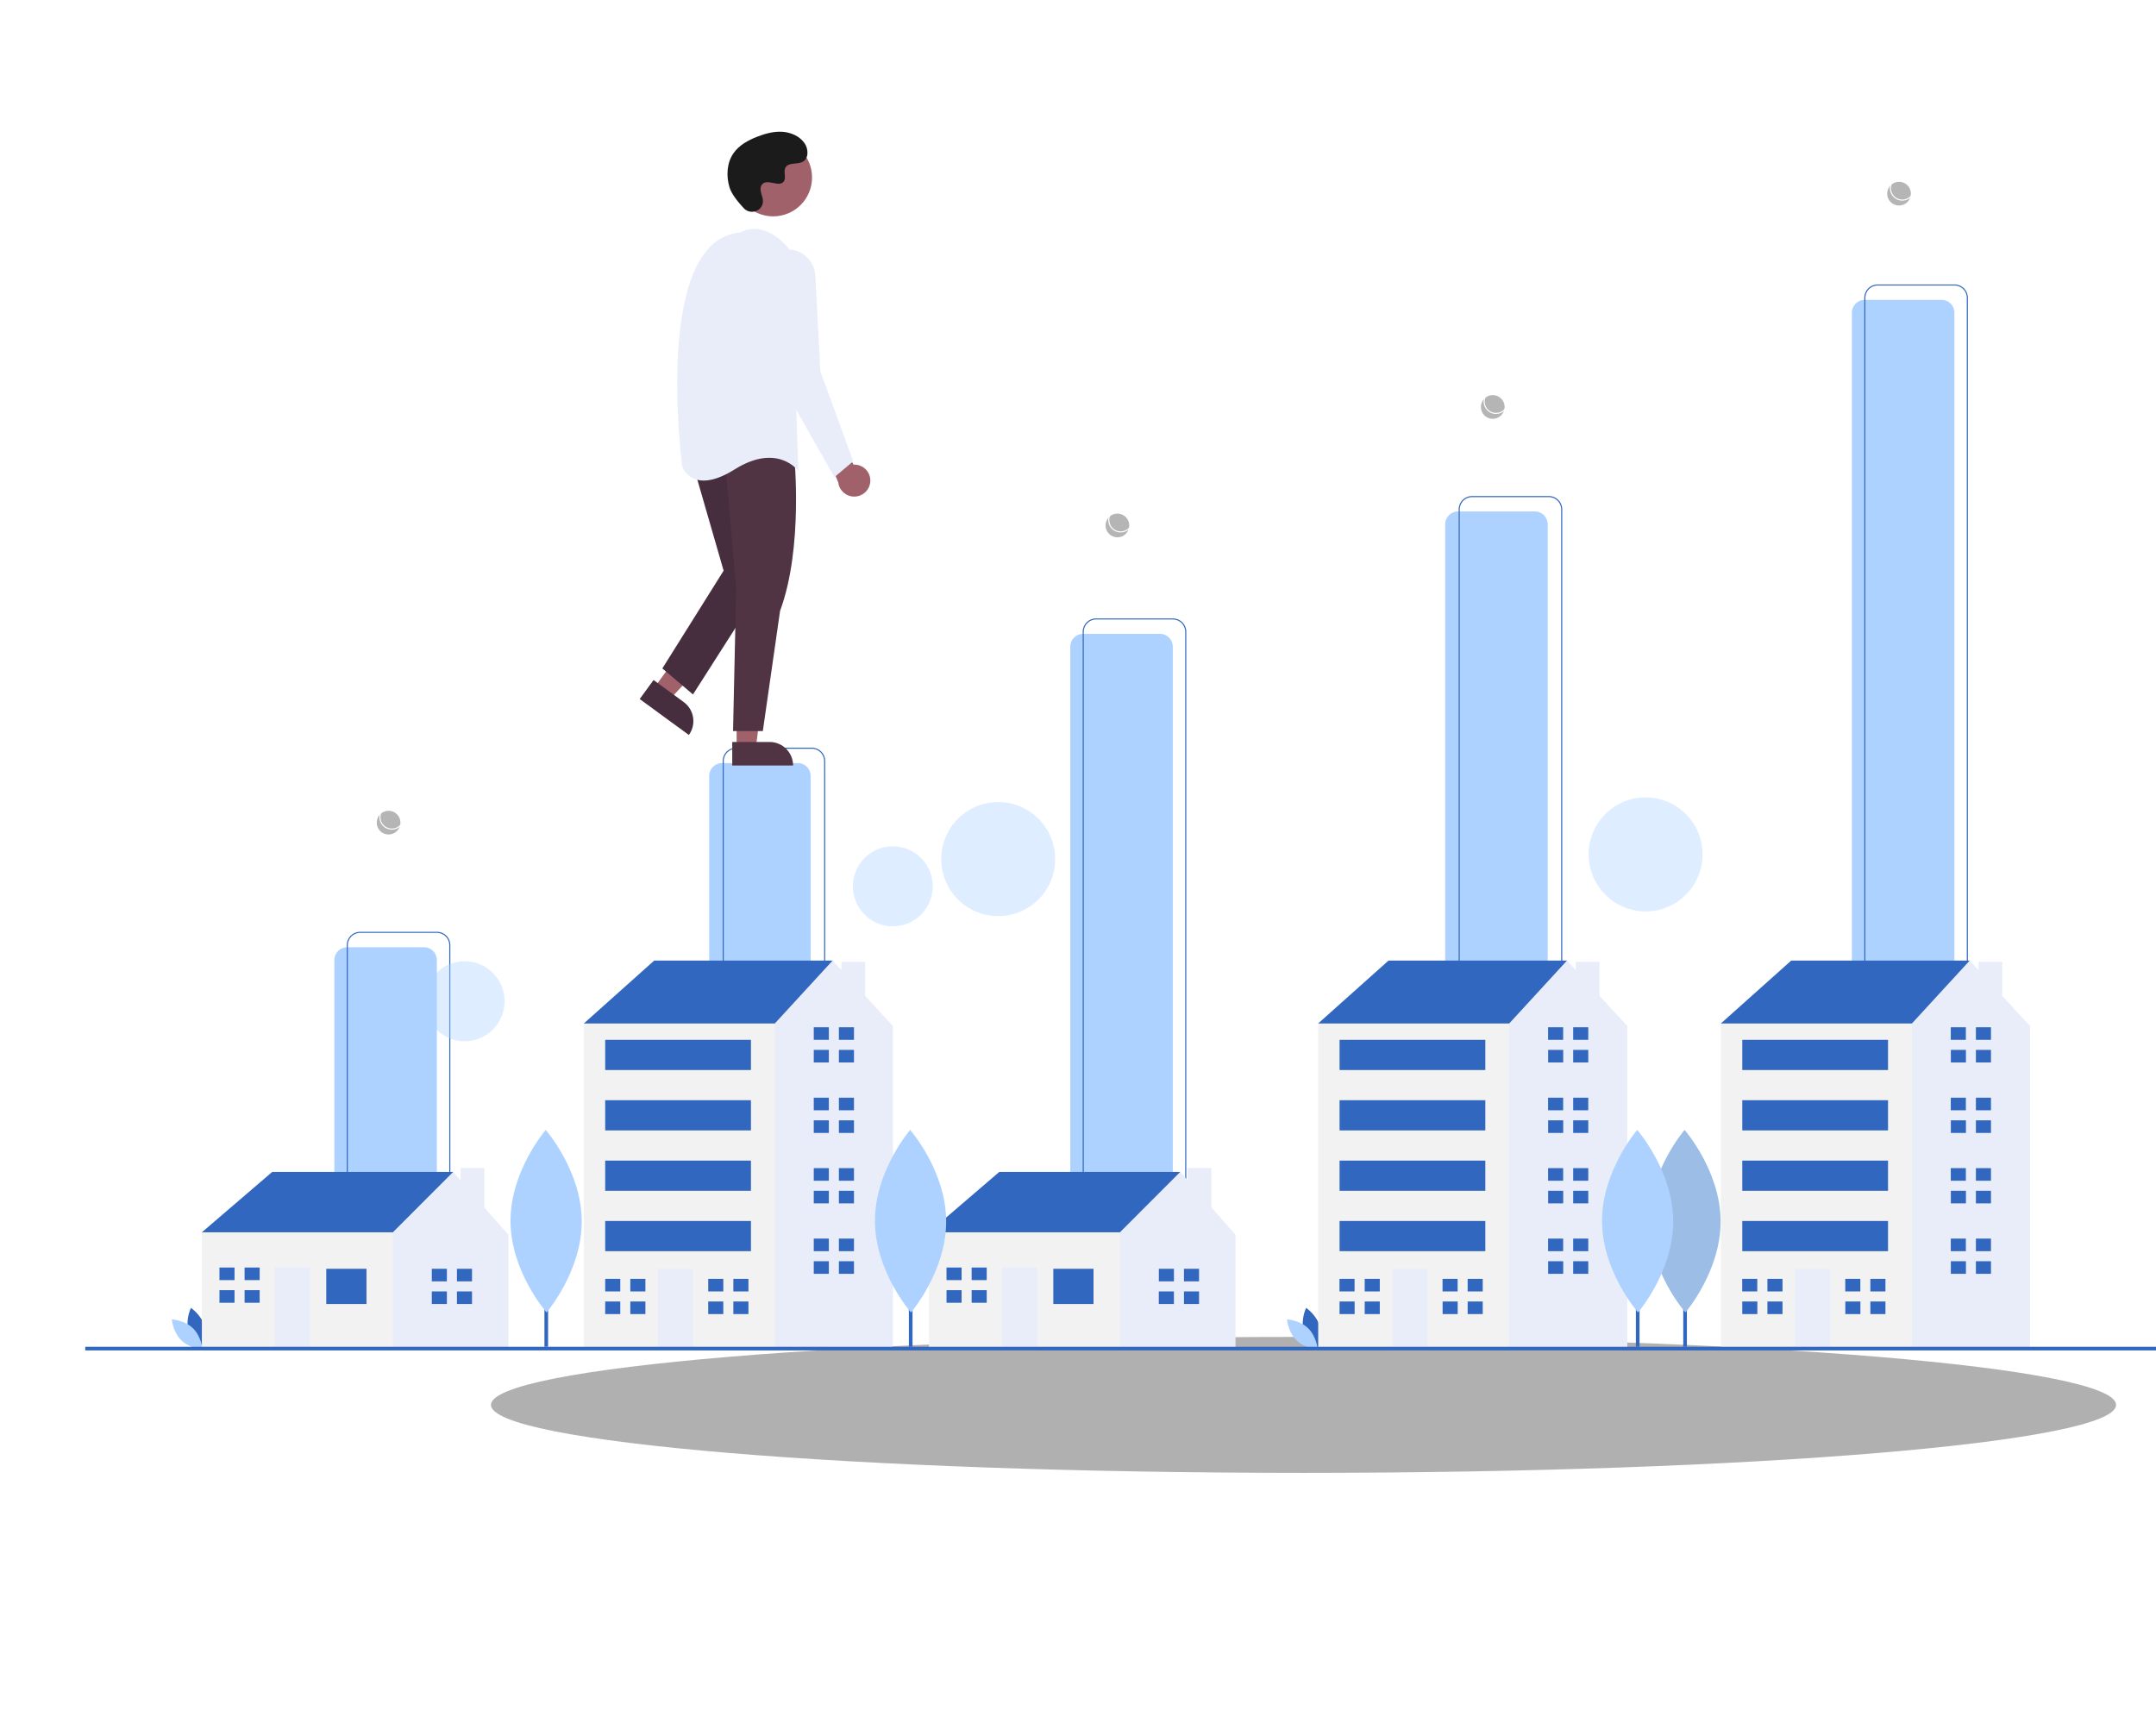 <svg width="1998" height="1591" viewBox="0 0 1998 1591" fill="none" xmlns="http://www.w3.org/2000/svg">
<g clip-path="url(#clip0_3_3)">
<g filter="url(#filter0_f_3_3)">
<path d="M1208 1364.96C1623.87 1364.96 1961 1336.75 1961 1301.96C1961 1267.17 1623.87 1238.96 1208 1238.96C792.13 1238.96 455 1267.17 455 1301.96C455 1336.75 792.13 1364.96 1208 1364.96Z" fill="black" fill-opacity="0.31"/>
</g>
<path d="M392.993 877.824H321.695C315.15 877.824 309.844 883.13 309.844 889.675V1148.98C309.844 1155.53 315.15 1160.83 321.695 1160.83H392.993C399.538 1160.83 404.844 1155.53 404.844 1148.98V889.675C404.844 883.13 399.538 877.824 392.993 877.824Z" fill="#ADD2FF"/>
<path d="M404.993 864.044H333.695C327.15 864.044 321.844 869.35 321.844 875.895V1135.2C321.844 1141.75 327.15 1147.05 333.695 1147.05H404.993C411.538 1147.05 416.844 1141.75 416.844 1135.2V875.895C416.844 869.35 411.538 864.044 404.993 864.044Z" stroke="#3167BE"/>
<path d="M739.379 707.174H669.081C662.536 707.174 657.23 712.48 657.23 719.025V1148.99C657.23 1155.54 662.536 1160.84 669.081 1160.84H739.379C745.924 1160.84 751.23 1155.54 751.23 1148.99V719.025C751.23 712.48 745.924 707.174 739.379 707.174Z" fill="#ADD2FF"/>
<path d="M752.379 693.394H682.081C675.536 693.394 670.23 698.7 670.23 705.245V1135.21C670.23 1141.76 675.536 1147.06 682.081 1147.06H752.379C758.924 1147.06 764.23 1141.76 764.23 1135.21V705.245C764.23 698.7 758.924 693.394 752.379 693.394Z" stroke="#3167BE"/>
<path d="M1075 587.394H1003.7C997.156 587.394 991.85 592.7 991.85 599.245V1148.99C991.85 1155.54 997.156 1160.84 1003.7 1160.84H1075C1081.54 1160.84 1086.85 1155.54 1086.85 1148.99V599.245C1086.85 592.7 1081.54 587.394 1075 587.394Z" fill="#ADD2FF"/>
<path d="M1087 573.614H1015.7C1009.16 573.614 1003.85 578.92 1003.85 585.465V1135.21C1003.85 1141.76 1009.16 1147.06 1015.7 1147.06H1087C1093.54 1147.06 1098.85 1141.76 1098.85 1135.21V585.465C1098.85 578.92 1093.54 573.614 1087 573.614Z" stroke="#3167BE"/>
<path d="M1422.42 473.974H1351.12C1344.58 473.974 1339.27 479.28 1339.27 485.825V1148.98C1339.27 1155.53 1344.58 1160.83 1351.12 1160.83H1422.42C1428.96 1160.83 1434.27 1155.53 1434.27 1148.98V485.825C1434.27 479.28 1428.96 473.974 1422.42 473.974Z" fill="#ADD2FF"/>
<path d="M1435.42 460.194H1364.12C1357.58 460.194 1352.27 465.5 1352.27 472.045V1135.2C1352.27 1141.75 1357.58 1147.05 1364.12 1147.05H1435.42C1441.96 1147.05 1447.27 1141.75 1447.27 1135.2V472.045C1447.27 465.5 1441.96 460.194 1435.42 460.194Z" stroke="#3167BE"/>
<path d="M1799.32 277.884H1728.02C1721.48 277.884 1716.17 283.19 1716.17 289.735V1148.99C1716.17 1155.54 1721.48 1160.84 1728.02 1160.84H1799.32C1805.86 1160.84 1811.17 1155.54 1811.17 1148.99V289.735C1811.17 283.19 1805.86 277.884 1799.32 277.884Z" fill="#ADD2FF"/>
<path d="M1811.32 264.104H1740.02C1733.48 264.104 1728.17 269.41 1728.17 275.955V1135.21C1728.17 1141.76 1733.48 1147.06 1740.02 1147.06H1811.32C1817.86 1147.06 1823.17 1141.76 1823.17 1135.21V275.955C1823.17 269.41 1817.86 264.104 1811.32 264.104Z" stroke="#3167BE"/>
<path d="M367.511 753.954L705.221 591.754L1039.55 480.244L1387.39 370.424L1763.94 172.744" stroke="white"/>
<path d="M360.101 773.374C366.176 773.374 371.101 768.449 371.101 762.374C371.101 756.299 366.176 751.374 360.101 751.374C354.026 751.374 349.101 756.299 349.101 762.374C349.101 768.449 354.026 773.374 360.101 773.374Z" fill="#B5B5B5"/>
<path d="M363.101 768.374C369.176 768.374 374.101 763.449 374.101 757.374C374.101 751.299 369.176 746.374 363.101 746.374C357.026 746.374 352.101 751.299 352.101 757.374C352.101 763.449 357.026 768.374 363.101 768.374Z" stroke="white"/>
<path d="M696.12 609.484C702.195 609.484 707.12 604.559 707.12 598.484C707.12 592.409 702.195 587.484 696.12 587.484C690.045 587.484 685.12 592.409 685.12 598.484C685.12 604.559 690.045 609.484 696.12 609.484Z" fill="#F2F2F2"/>
<path d="M699.12 604.484C705.195 604.484 710.12 599.559 710.12 593.484C710.12 587.409 705.195 582.484 699.12 582.484C693.045 582.484 688.12 587.409 688.12 593.484C688.12 599.559 693.045 604.484 699.12 604.484Z" stroke="#3167BE"/>
<path d="M1035.52 497.964C1041.6 497.964 1046.52 493.039 1046.52 486.964C1046.52 480.888 1041.6 475.964 1035.52 475.964C1029.44 475.964 1024.52 480.888 1024.52 486.964C1024.52 493.039 1029.44 497.964 1035.52 497.964Z" fill="#B5B5B5"/>
<path d="M1038.52 492.964C1044.6 492.964 1049.52 488.039 1049.52 481.964C1049.52 475.888 1044.6 470.964 1038.52 470.964C1032.44 470.964 1027.52 475.888 1027.52 481.964C1027.52 488.039 1032.44 492.964 1038.52 492.964Z" stroke="white"/>
<path d="M1383.37 388.144C1389.45 388.144 1394.37 383.219 1394.37 377.144C1394.37 371.069 1389.45 366.144 1383.37 366.144C1377.29 366.144 1372.37 371.069 1372.37 377.144C1372.37 383.219 1377.29 388.144 1383.37 388.144Z" fill="#B5B5B5"/>
<path d="M1386.37 383.144C1392.45 383.144 1397.37 378.219 1397.37 372.144C1397.37 366.069 1392.45 361.144 1386.37 361.144C1380.29 361.144 1375.37 366.069 1375.37 372.144C1375.37 378.219 1380.29 383.144 1386.37 383.144Z" stroke="white"/>
<path d="M1759.87 190.462C1765.95 190.462 1770.87 185.537 1770.87 179.462C1770.87 173.387 1765.95 168.462 1759.87 168.462C1753.79 168.462 1748.87 173.387 1748.87 179.462C1748.87 185.537 1753.79 190.462 1759.87 190.462Z" fill="#B5B5B5"/>
<path d="M1762.87 185.462C1768.95 185.462 1773.87 180.537 1773.87 174.462C1773.87 168.387 1768.95 163.462 1762.87 163.462C1756.79 163.462 1751.87 168.387 1751.87 174.462C1751.87 180.537 1756.79 185.462 1762.87 185.462Z" stroke="white"/>
<path d="M806.43 447.158C806.982 442.834 805.579 438.488 802.597 435.29C799.616 432.093 795.363 430.373 790.983 430.592L764.786 382.822L758.892 403.331L776.839 447.111C777.716 454.565 784.064 460.188 791.613 460.2C799.162 460.212 805.527 454.609 806.429 447.158L806.43 447.158Z" fill="#A0616A"/>
<path d="M606.39 637.178L620.947 647.806L668.872 596.713L647.385 581.028L606.39 637.178Z" fill="#A0616A"/>
<path d="M638.37 681.126L592.823 647.818L605.67 630.191L633.619 650.63C643.338 657.737 645.465 671.391 638.37 681.126Z" fill="#462E3E"/>
<path d="M682.642 692.328L700.581 692.327L709.115 623.43L682.64 623.431L682.642 692.328Z" fill="#A0616A"/>
<path d="M734.975 709.432L678.582 709.435L678.581 687.61L713.186 687.608C725.219 687.608 734.975 697.379 734.975 709.432Z" fill="#503444"/>
<path d="M641.47 428.028L670.593 528.858L613.803 619.46L642.198 643.572L706.997 542.012L688.067 417.802L641.47 428.028Z" fill="#462E3E"/>
<path d="M735.99 422.388C735.99 422.388 744.709 507.422 722.912 566.068L706.928 677.488H679.319L682.225 545.538L672.053 428.248C672.053 428.248 692.397 375.469 735.99 422.384L735.99 422.388Z" fill="#503444"/>
<path d="M716.53 200.501C736.416 200.501 752.537 184.366 752.537 164.462C752.537 144.559 736.416 128.423 716.53 128.423C696.644 128.423 680.523 144.559 680.523 164.462C680.523 184.366 696.644 200.501 716.53 200.501Z" fill="#A0616A"/>
<path d="M686.011 215.49C686.011 215.49 708.127 200.809 733.191 233.108L739.826 436.448C739.826 436.448 720.659 410.022 680.851 434.98C641.043 459.938 632.197 432.044 632.197 432.044C632.197 432.044 604.184 222.104 686.011 215.494L686.011 215.49Z" fill="#E9EDF9"/>
<path d="M731.63 231.278C744.584 231.986 754.926 242.457 755.608 255.557L760.209 343.947L790.658 427.515L773.259 442.176L716.711 342.481L705.134 260.536C704.059 252.931 706.411 245.239 711.542 239.573C716.673 233.908 724.045 230.864 731.632 231.279L731.63 231.278Z" fill="#E9EDF9"/>
<path d="M689.318 193.007C695.235 199.319 706.224 195.931 706.995 187.308C707.055 186.639 707.051 185.965 706.982 185.297C706.584 181.477 704.38 178.01 704.908 173.977C705.028 172.973 705.401 172.016 705.993 171.198C710.708 164.875 721.777 174.026 726.227 168.302C728.956 164.793 725.748 159.267 727.842 155.344C730.606 150.167 738.791 152.721 743.925 149.886C749.637 146.731 749.295 137.956 745.535 132.619C740.95 126.11 732.911 122.636 724.972 122.136C717.033 121.635 709.149 123.784 701.737 126.676C693.316 129.963 684.965 134.504 679.782 141.919C673.48 150.937 672.873 163.059 676.025 173.603C677.943 180.017 684.486 187.852 689.318 193.006L689.318 193.007Z" fill="#1B1B1B"/>
<path d="M1559.9 1114.54H1563.28V1248.11H1559.9V1114.54Z" fill="#3167BE"/>
<path d="M1594.5 1131.57C1594.71 1178.28 1561.9 1216.29 1561.9 1216.29C1561.9 1216.29 1528.73 1178.58 1528.51 1131.87C1528.3 1085.17 1561.12 1047.15 1561.12 1047.15C1561.12 1047.15 1594.28 1084.86 1594.5 1131.57Z" fill="#ADD2FF"/>
<path opacity="0.1" d="M1594.5 1131.57C1594.71 1178.28 1561.9 1216.29 1561.9 1216.29C1561.9 1216.29 1528.73 1178.58 1528.51 1131.87C1528.3 1085.17 1561.12 1047.15 1561.12 1047.15C1561.12 1047.15 1594.28 1084.86 1594.5 1131.57Z" fill="black"/>
<path opacity="0.4" d="M925.05 848.982C954.192 848.982 977.817 825.328 977.817 796.149C977.817 766.97 954.192 743.316 925.05 743.316C895.908 743.316 872.283 766.97 872.283 796.149C872.283 825.328 895.908 848.982 925.05 848.982Z" fill="#ADD2FF"/>
<path opacity="0.4" d="M827.39 858.444C847.833 858.444 864.406 841.851 864.406 821.382C864.406 800.913 847.833 784.32 827.39 784.32C806.947 784.32 790.374 800.913 790.374 821.382C790.374 841.851 806.947 858.444 827.39 858.444Z" fill="#ADD2FF"/>
<path opacity="0.4" d="M430.56 964.962C451.003 964.962 467.576 948.369 467.576 927.9C467.576 907.431 451.003 890.838 430.56 890.838C410.117 890.838 393.544 907.431 393.544 927.9C393.544 948.369 410.117 964.962 430.56 964.962Z" fill="#ADD2FF"/>
<path opacity="0.4" d="M1525 844.636C1554.14 844.636 1577.77 820.982 1577.77 791.803C1577.77 762.624 1554.14 738.97 1525 738.97C1495.86 738.97 1472.23 762.624 1472.23 791.803C1472.23 820.982 1495.86 844.636 1525 844.636Z" fill="#ADD2FF"/>
<path d="M174.629 1233.26C177.49 1243.85 187.287 1250.4 187.287 1250.4C187.287 1250.4 192.447 1239.8 189.587 1229.21C186.726 1218.62 176.929 1212.06 176.929 1212.06C176.929 1212.06 171.768 1222.67 174.629 1233.26Z" fill="#3167BE"/>
<path d="M178.833 1230.99C186.682 1238.64 187.641 1250.4 187.641 1250.4C187.641 1250.4 175.874 1249.76 168.024 1242.11C160.175 1234.46 159.216 1222.7 159.216 1222.7C159.216 1222.7 170.983 1223.34 178.833 1230.99Z" fill="#ADD2FF"/>
<path d="M1208.1 1233.26C1210.96 1243.85 1220.76 1250.4 1220.76 1250.4C1220.76 1250.4 1225.92 1239.8 1223.06 1229.21C1220.2 1218.62 1210.4 1212.06 1210.4 1212.06C1210.4 1212.06 1205.24 1222.67 1208.1 1233.26Z" fill="#3167BE"/>
<path d="M1212.3 1230.99C1220.15 1238.64 1221.11 1250.4 1221.11 1250.4C1221.11 1250.4 1209.34 1249.76 1201.49 1242.11C1193.64 1234.46 1192.68 1222.7 1192.68 1222.7C1192.68 1222.7 1204.45 1223.34 1212.3 1230.99Z" fill="#ADD2FF"/>
<path d="M194.06 1153.68L187.074 1142.02L252.28 1086.06H419.95V1102.38L359.402 1167.67L289.537 1181.66L194.06 1153.68Z" fill="#3167BE"/>
<path d="M448.82 1118.9V1082.42H426.867V1093.92L419.957 1086.06L364.066 1142.02L354.75 1151.35L343.107 1197.98L364.067 1249.28H471.187V1144.36L448.82 1118.9Z" fill="#E9EDF9"/>
<path d="M187.07 1142.02H364.06V1249.28H187.07V1142.02Z" fill="#F2F2F2"/>
<path d="M302.35 1175.83H339.611V1208.47H302.35V1175.83Z" fill="#3167BE"/>
<path d="M254.61 1174.66H287.213V1249.27H254.61V1174.66Z" fill="#E9EDF9"/>
<path d="M217.35 1186.32V1174.66H203.378V1186.32H216.185H217.35Z" fill="#3167BE"/>
<path d="M216.18 1195.65H203.373V1207.31H217.345V1195.65H216.18Z" fill="#3167BE"/>
<path d="M226.66 1174.66H240.633V1186.32H226.66V1174.66Z" fill="#3167BE"/>
<path d="M226.66 1195.65H240.633V1207.31H226.66V1195.65Z" fill="#3167BE"/>
<path d="M414.13 1187.49V1175.83H400.156V1187.49H412.964H414.13Z" fill="#3167BE"/>
<path d="M412.97 1196.81H400.162V1208.47H414.136V1196.81H412.97Z" fill="#3167BE"/>
<path d="M423.45 1175.83H437.423V1187.49H423.45V1175.83Z" fill="#3167BE"/>
<path d="M423.45 1196.81H437.423V1208.47H423.45V1196.81Z" fill="#3167BE"/>
<path d="M867.83 1153.68L860.844 1142.02L926.05 1086.06H1093.72V1102.38L1033.17 1167.67L963.307 1181.66L867.83 1153.68Z" fill="#3167BE"/>
<path d="M1122.6 1118.9V1082.42H1100.65V1093.92L1093.74 1086.06L1037.85 1142.02L1028.53 1151.35L1016.89 1197.98L1037.85 1249.28H1144.97V1144.36L1122.6 1118.9Z" fill="#E9EDF9"/>
<path d="M860.85 1142.02H1037.84V1249.28H860.85V1142.02Z" fill="#F2F2F2"/>
<path d="M976.12 1175.83H1013.38V1208.47H976.12V1175.83Z" fill="#3167BE"/>
<path d="M928.38 1174.66H960.983V1249.27H928.38V1174.66Z" fill="#E9EDF9"/>
<path d="M891.12 1186.32V1174.66H877.148V1186.32H889.955H891.12Z" fill="#3167BE"/>
<path d="M889.96 1195.65H877.153V1207.31H891.125V1195.65H889.96Z" fill="#3167BE"/>
<path d="M900.44 1174.66H914.413V1186.32H900.44V1174.66Z" fill="#3167BE"/>
<path d="M900.44 1195.65H914.413V1207.31H900.44V1195.65Z" fill="#3167BE"/>
<path d="M1087.9 1187.49V1175.83H1073.93V1187.49H1086.73H1087.9Z" fill="#3167BE"/>
<path d="M1086.7 1196.81H1073.89V1208.47H1087.87V1196.81H1086.7Z" fill="#3167BE"/>
<path d="M1097.2 1175.83H1111.17V1187.49H1097.2V1175.83Z" fill="#3167BE"/>
<path d="M1097.2 1196.81H1111.17V1208.47H1097.2V1196.81Z" fill="#3167BE"/>
<path d="M552.69 957.82L541.047 948.492L606.253 890.2H771.593V941.498L664.473 1013.78L552.69 957.82Z" fill="#3167BE"/>
<path d="M801.74 922.9V891.366H779.787V899.089L771.594 890.201L718.032 948.493L697.074 962.484L664.576 1200.21L713.586 1249.29H827.486V950.825L801.74 922.9Z" fill="#E9EDF9"/>
<path d="M541.05 948.49H718.04V1249.28H541.05V948.49Z" fill="#F2F2F2"/>
<path d="M609.75 1175.83H642.353V1249.28H609.75V1175.83Z" fill="#E9EDF9"/>
<path d="M574.82 1196.81V1185.15H560.848V1196.81H573.656H574.82Z" fill="#3167BE"/>
<path d="M573.65 1206.14H560.842V1217.8H574.814V1206.14H573.65Z" fill="#3167BE"/>
<path d="M584.13 1185.16H598.103V1196.82H584.13V1185.16Z" fill="#3167BE"/>
<path d="M584.13 1206.14H598.103V1217.8H584.13V1206.14Z" fill="#3167BE"/>
<path d="M670.3 1196.81V1185.15H656.328V1196.81H669.136H670.3Z" fill="#3167BE"/>
<path d="M669.13 1206.14H656.322V1217.8H670.294V1206.14H669.13Z" fill="#3167BE"/>
<path d="M679.61 1185.16H693.583V1196.82H679.61V1185.16Z" fill="#3167BE"/>
<path d="M679.61 1206.14H693.583V1217.8H679.61V1206.14Z" fill="#3167BE"/>
<path d="M768.1 963.65V951.992H754.128V963.65H766.936H768.1Z" fill="#3167BE"/>
<path d="M766.94 972.97H754.132V984.628H768.104V972.97H766.94Z" fill="#3167BE"/>
<path d="M777.42 951.99H791.393V963.648H777.42V951.99Z" fill="#3167BE"/>
<path d="M777.42 972.97H791.393V984.628H777.42V972.97Z" fill="#3167BE"/>
<path d="M768.1 1028.93V1017.27H754.128V1028.93H766.936H768.1Z" fill="#3167BE"/>
<path d="M766.94 1038.26H754.132V1049.92H768.104V1038.26H766.94Z" fill="#3167BE"/>
<path d="M777.42 1017.27H791.393V1028.93H777.42V1017.27Z" fill="#3167BE"/>
<path d="M777.42 1038.26H791.393V1049.92H777.42V1038.26Z" fill="#3167BE"/>
<path d="M768.1 1094.22V1082.56H754.128V1094.22H766.936H768.1Z" fill="#3167BE"/>
<path d="M766.94 1103.55H754.132V1115.21H768.104V1103.55H766.94Z" fill="#3167BE"/>
<path d="M777.42 1082.56H791.393V1094.22H777.42V1082.56Z" fill="#3167BE"/>
<path d="M777.42 1103.55H791.393V1115.21H777.42V1103.55Z" fill="#3167BE"/>
<path d="M768.1 1159.51V1147.85H754.128V1159.51H766.936H768.1Z" fill="#3167BE"/>
<path d="M766.94 1168.83H754.132V1180.49H768.104V1168.83H766.94Z" fill="#3167BE"/>
<path d="M777.42 1147.85H791.393V1159.51H777.42V1147.85Z" fill="#3167BE"/>
<path d="M777.42 1168.83H791.393V1180.49H777.42V1168.83Z" fill="#3167BE"/>
<path d="M560.84 963.65H695.91V991.63H560.84V963.65Z" fill="#3167BE"/>
<path d="M560.84 1019.61H695.91V1047.59H560.84V1019.61Z" fill="#3167BE"/>
<path d="M560.84 1075.57H695.91V1103.55H560.84V1075.57Z" fill="#3167BE"/>
<path d="M560.84 1131.53H695.91V1159.51H560.84V1131.53Z" fill="#3167BE"/>
<path d="M1233.2 957.82L1221.56 948.492L1286.76 890.2H1452.1V941.498L1344.98 1013.78L1233.2 957.82Z" fill="#3167BE"/>
<path d="M1482.3 922.9V891.366H1460.35V899.089L1452.15 890.201L1398.59 948.493L1377.63 962.484L1345.14 1200.21L1394.15 1249.29H1508.05V950.825L1482.3 922.9Z" fill="#E9EDF9"/>
<path d="M1221.6 948.49H1398.59V1249.28H1221.6V948.49Z" fill="#F2F2F2"/>
<path d="M1290.3 1175.83H1322.9V1249.28H1290.3V1175.83Z" fill="#E9EDF9"/>
<path d="M1255.3 1196.81V1185.15H1241.33V1196.81H1254.14H1255.3Z" fill="#3167BE"/>
<path d="M1254.2 1206.14H1241.39V1217.8H1255.36V1206.14H1254.2Z" fill="#3167BE"/>
<path d="M1264.7 1185.16H1278.67V1196.82H1264.7V1185.16Z" fill="#3167BE"/>
<path d="M1264.7 1206.14H1278.67V1217.8H1264.7V1206.14Z" fill="#3167BE"/>
<path d="M1350.8 1196.81V1185.15H1336.83V1196.81H1349.64H1350.8Z" fill="#3167BE"/>
<path d="M1349.7 1206.14H1336.89V1217.8H1350.86V1206.14H1349.7Z" fill="#3167BE"/>
<path d="M1360.1 1185.16H1374.07V1196.82H1360.1V1185.16Z" fill="#3167BE"/>
<path d="M1360.1 1206.14H1374.07V1217.8H1360.1V1206.14Z" fill="#3167BE"/>
<path d="M1448.6 963.65V951.992H1434.63V963.65H1447.44H1448.6Z" fill="#3167BE"/>
<path d="M1447.5 972.97H1434.69V984.628H1448.66V972.97H1447.5Z" fill="#3167BE"/>
<path d="M1457.9 951.99H1471.87V963.648H1457.9V951.99Z" fill="#3167BE"/>
<path d="M1457.9 972.97H1471.87V984.628H1457.9V972.97Z" fill="#3167BE"/>
<path d="M1448.6 1028.93V1017.27H1434.63V1028.93H1447.44H1448.6Z" fill="#3167BE"/>
<path d="M1447.5 1038.26H1434.69V1049.92H1448.66V1038.26H1447.5Z" fill="#3167BE"/>
<path d="M1457.9 1017.27H1471.87V1028.93H1457.9V1017.27Z" fill="#3167BE"/>
<path d="M1457.9 1038.26H1471.87V1049.92H1457.9V1038.26Z" fill="#3167BE"/>
<path d="M1448.6 1094.22V1082.56H1434.63V1094.22H1447.44H1448.6Z" fill="#3167BE"/>
<path d="M1447.5 1103.55H1434.69V1115.21H1448.66V1103.55H1447.5Z" fill="#3167BE"/>
<path d="M1457.9 1082.56H1471.87V1094.22H1457.9V1082.56Z" fill="#3167BE"/>
<path d="M1457.9 1103.55H1471.87V1115.21H1457.9V1103.55Z" fill="#3167BE"/>
<path d="M1448.6 1159.51V1147.85H1434.63V1159.51H1447.44H1448.6Z" fill="#3167BE"/>
<path d="M1447.5 1168.83H1434.69V1180.49H1448.66V1168.83H1447.5Z" fill="#3167BE"/>
<path d="M1457.9 1147.85H1471.87V1159.51H1457.9V1147.85Z" fill="#3167BE"/>
<path d="M1457.9 1168.83H1471.87V1180.49H1457.9V1168.83Z" fill="#3167BE"/>
<path d="M1241.4 963.65H1376.47V991.63H1241.4V963.65Z" fill="#3167BE"/>
<path d="M1241.4 1019.61H1376.47V1047.59H1241.4V1019.61Z" fill="#3167BE"/>
<path d="M1241.4 1075.57H1376.47V1103.55H1241.4V1075.57Z" fill="#3167BE"/>
<path d="M1241.4 1131.53H1376.47V1159.51H1241.4V1131.53Z" fill="#3167BE"/>
<path d="M1606.4 957.82L1594.76 948.492L1659.96 890.2H1825.3V941.498L1718.18 1013.78L1606.4 957.82Z" fill="#3167BE"/>
<path d="M1855.5 922.9V891.366H1833.55V899.089L1825.35 890.201L1771.79 948.493L1750.83 962.484L1718.34 1200.21L1767.35 1249.29H1881.25V950.825L1855.5 922.9Z" fill="#E9EDF9"/>
<path d="M1594.8 948.49H1771.79V1249.28H1594.8V948.49Z" fill="#F2F2F2"/>
<path d="M1663.5 1175.83H1696.1V1249.28H1663.5V1175.83Z" fill="#E9EDF9"/>
<path d="M1628.5 1196.81V1185.15H1614.53V1196.81H1627.34H1628.5Z" fill="#3167BE"/>
<path d="M1627.4 1206.14H1614.59V1217.8H1628.56V1206.14H1627.4Z" fill="#3167BE"/>
<path d="M1637.9 1185.16H1651.87V1196.82H1637.9V1185.16Z" fill="#3167BE"/>
<path d="M1637.9 1206.14H1651.87V1217.8H1637.9V1206.14Z" fill="#3167BE"/>
<path d="M1724 1196.81V1185.15H1710.03V1196.81H1722.84H1724Z" fill="#3167BE"/>
<path d="M1722.9 1206.14H1710.09V1217.8H1724.06V1206.14H1722.9Z" fill="#3167BE"/>
<path d="M1733.3 1185.16H1747.27V1196.82H1733.3V1185.16Z" fill="#3167BE"/>
<path d="M1733.3 1206.14H1747.27V1217.8H1733.3V1206.14Z" fill="#3167BE"/>
<path d="M1821.8 963.65V951.992H1807.83V963.65H1820.64H1821.8Z" fill="#3167BE"/>
<path d="M1820.7 972.97H1807.89V984.628H1821.86V972.97H1820.7Z" fill="#3167BE"/>
<path d="M1831.1 951.99H1845.07V963.648H1831.1V951.99Z" fill="#3167BE"/>
<path d="M1831.1 972.97H1845.07V984.628H1831.1V972.97Z" fill="#3167BE"/>
<path d="M1821.8 1028.93V1017.27H1807.83V1028.93H1820.64H1821.8Z" fill="#3167BE"/>
<path d="M1820.7 1038.26H1807.89V1049.92H1821.86V1038.26H1820.7Z" fill="#3167BE"/>
<path d="M1831.1 1017.27H1845.07V1028.93H1831.1V1017.27Z" fill="#3167BE"/>
<path d="M1831.1 1038.26H1845.07V1049.92H1831.1V1038.26Z" fill="#3167BE"/>
<path d="M1821.8 1094.22V1082.56H1807.83V1094.22H1820.64H1821.8Z" fill="#3167BE"/>
<path d="M1820.7 1103.55H1807.89V1115.21H1821.86V1103.55H1820.7Z" fill="#3167BE"/>
<path d="M1831.1 1082.56H1845.07V1094.22H1831.1V1082.56Z" fill="#3167BE"/>
<path d="M1831.1 1103.55H1845.07V1115.21H1831.1V1103.55Z" fill="#3167BE"/>
<path d="M1821.8 1159.51V1147.85H1807.83V1159.51H1820.64H1821.8Z" fill="#3167BE"/>
<path d="M1820.7 1168.83H1807.89V1180.49H1821.86V1168.83H1820.7Z" fill="#3167BE"/>
<path d="M1831.1 1147.85H1845.07V1159.51H1831.1V1147.85Z" fill="#3167BE"/>
<path d="M1831.1 1168.83H1845.07V1180.49H1831.1V1168.83Z" fill="#3167BE"/>
<path d="M1614.6 963.65H1749.67V991.63H1614.6V963.65Z" fill="#3167BE"/>
<path d="M1614.6 1019.61H1749.67V1047.59H1614.6V1019.61Z" fill="#3167BE"/>
<path d="M1614.6 1075.57H1749.67V1103.55H1614.6V1075.57Z" fill="#3167BE"/>
<path d="M1614.6 1131.53H1749.67V1159.51H1614.6V1131.53Z" fill="#3167BE"/>
<path d="M79 1248.11H1999V1251.49H79V1248.11Z" fill="#3167BE"/>
<path d="M504.54 1114.54H507.917V1248.11H504.54V1114.54Z" fill="#3167BE"/>
<path d="M539.09 1131.57C539.305 1178.28 506.486 1216.29 506.486 1216.29C506.486 1216.29 473.318 1178.58 473.103 1131.87C472.888 1085.17 505.707 1047.15 505.707 1047.15C505.707 1047.15 538.875 1084.86 539.09 1131.57Z" fill="#ADD2FF"/>
<path d="M842.27 1114.54H845.647V1248.11H842.27V1114.54Z" fill="#3167BE"/>
<path d="M876.82 1131.57C877.035 1178.28 844.216 1216.29 844.216 1216.29C844.216 1216.29 811.048 1178.58 810.833 1131.87C810.618 1085.17 843.437 1047.15 843.437 1047.15C843.437 1047.15 876.605 1084.86 876.82 1131.57Z" fill="#ADD2FF"/>
<path d="M1516 1114.54H1519.38V1248.11H1516V1114.54Z" fill="#3167BE"/>
<path d="M1550.6 1131.57C1550.81 1178.28 1518 1216.29 1518 1216.29C1518 1216.29 1484.83 1178.58 1484.61 1131.87C1484.4 1085.17 1517.22 1047.15 1517.22 1047.15C1517.22 1047.15 1550.38 1084.86 1550.6 1131.57Z" fill="#ADD2FF"/>
</g>
<defs>
<filter id="filter0_f_3_3" x="331" y="1114.96" width="1754" height="374" filterUnits="userSpaceOnUse" color-interpolation-filters="sRGB">
<feFlood flood-opacity="0" result="BackgroundImageFix"/>
<feBlend mode="normal" in="SourceGraphic" in2="BackgroundImageFix" result="shape"/>
<feGaussianBlur stdDeviation="62" result="effect1_foregroundBlur_3_3"/>
</filter>
<clipPath id="clip0_3_3">
<rect width="1998" height="1591" fill="white"/>
</clipPath>
</defs>
</svg>
